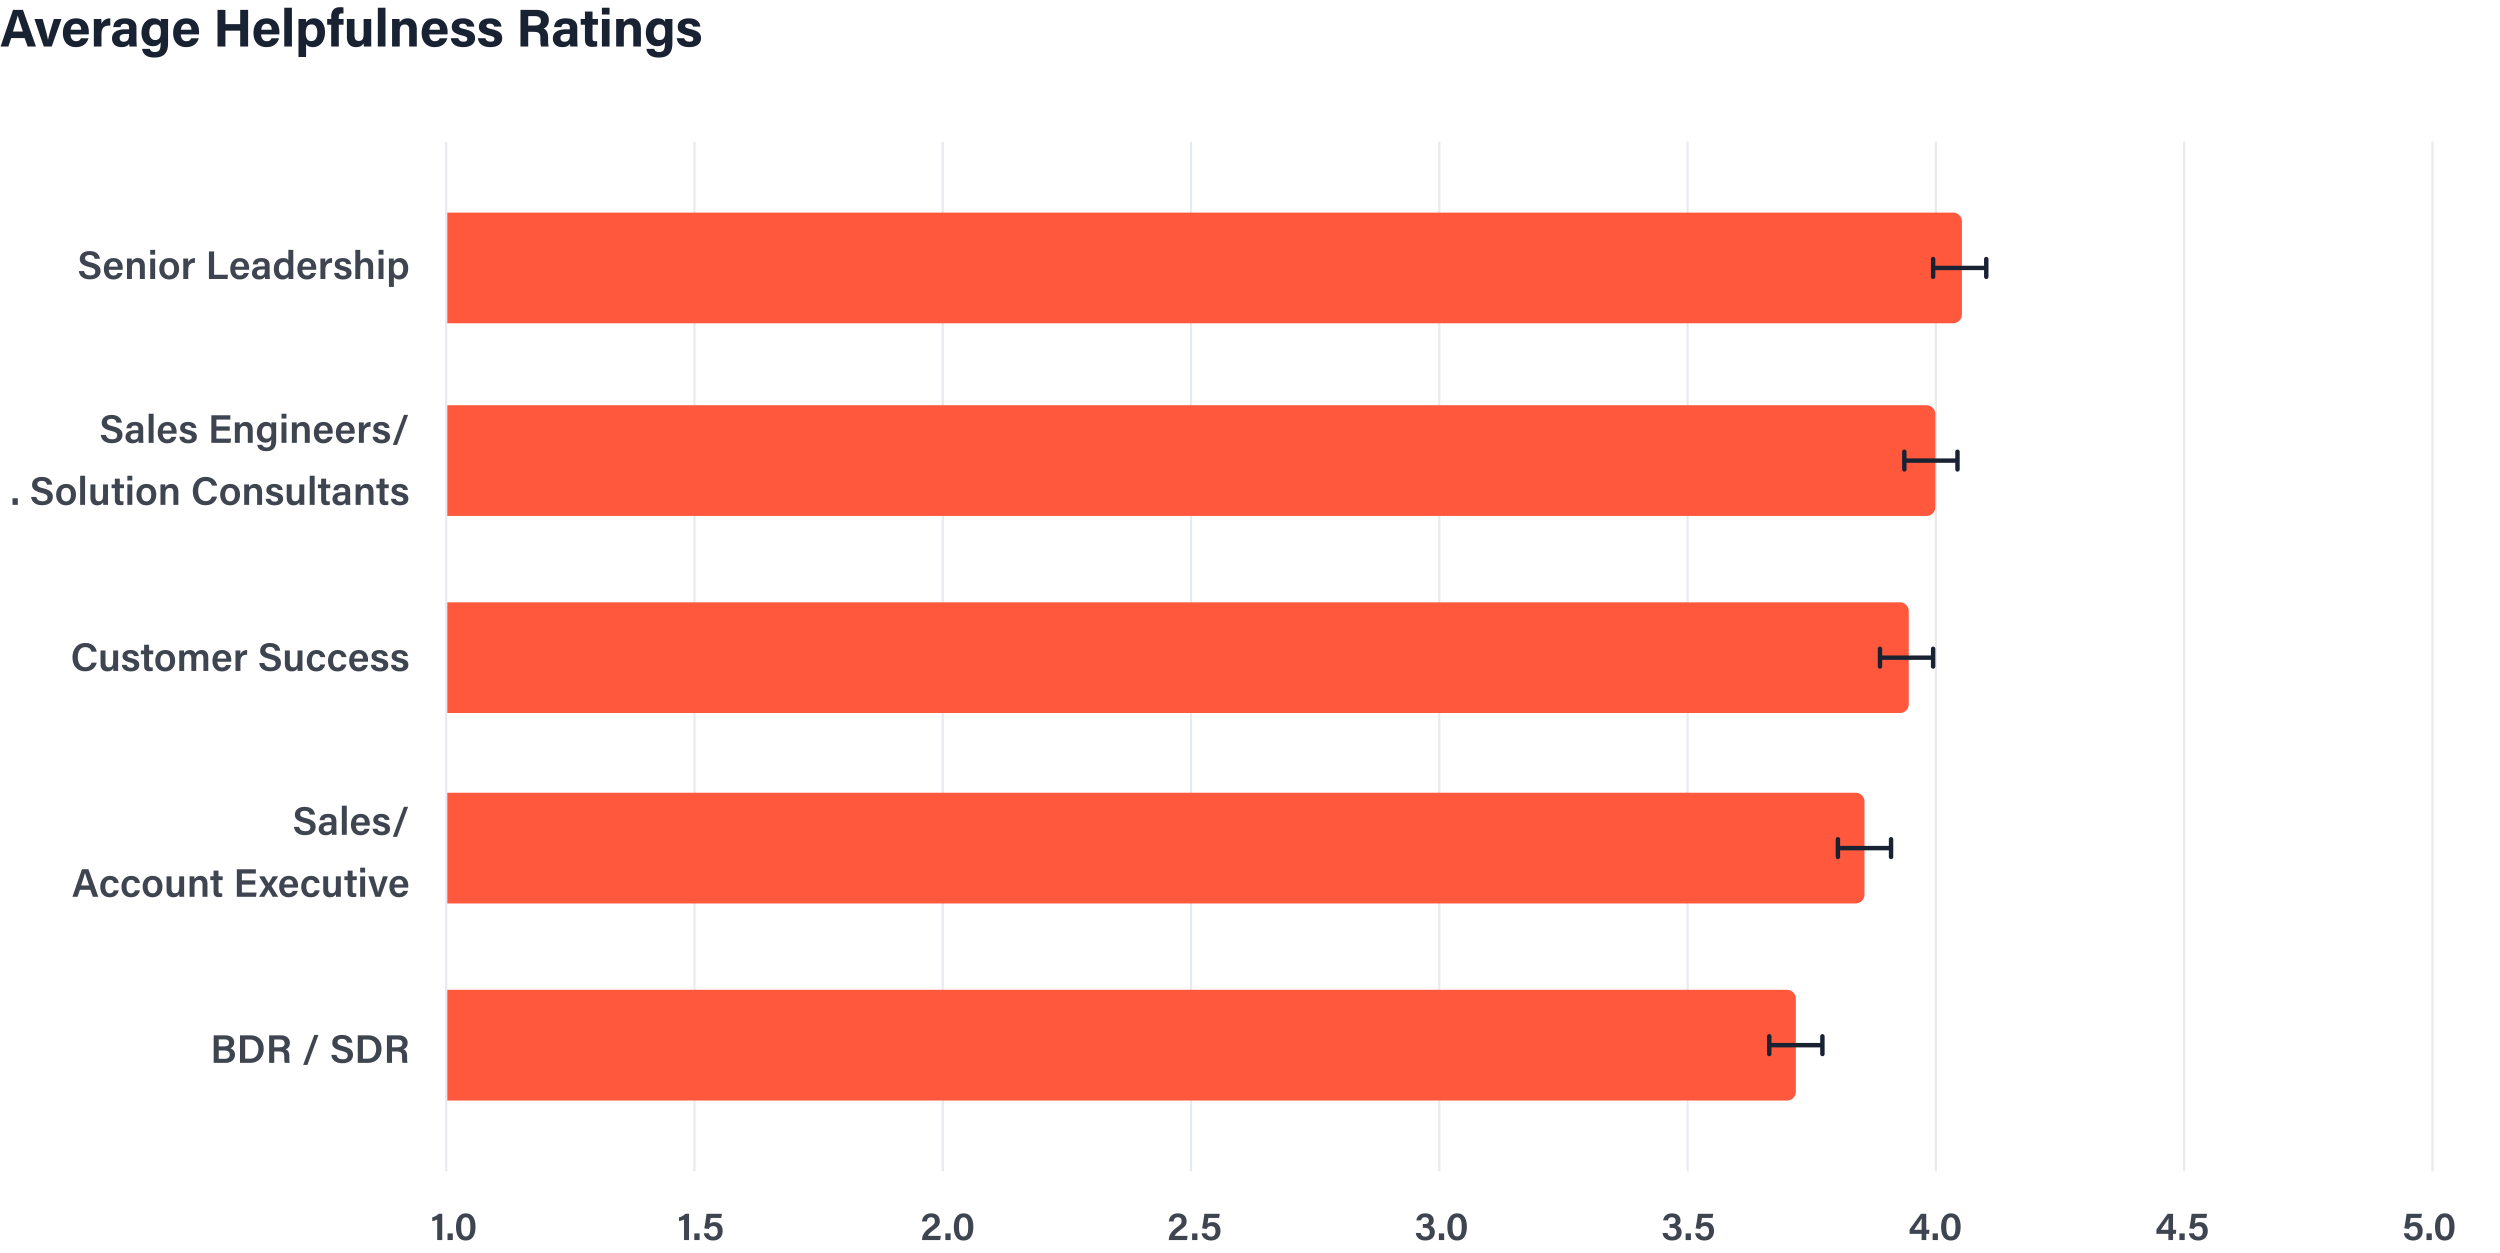 <svg width="1129" height="566" viewBox="0 0 1129 566" fill="none" xmlns="http://www.w3.org/2000/svg"><path d="M11.112 17.184H5.064L3.792 21H.264L5.88 4.464h4.488L16.248 21H12.48l-1.368-3.816Zm-5.28-2.928h4.512c-1.176-3.504-1.92-5.736-2.328-7.224h-.024c-.408 1.632-1.224 4.224-2.16 7.224Zm9.708-5.688h3.72c1.176 4.224 2.16 7.896 2.4 9.384h.024c.36-2.04 1.56-5.784 2.64-9.384h3.432L23.364 21h-3.6L15.54 8.568Zm24.52 6.96h-8.208c0 1.56.792 3.072 2.496 3.072 1.44 0 1.848-.576 2.184-1.32h3.432c-.432 1.512-1.8 4.008-5.688 4.008-4.104 0-5.88-3.048-5.88-6.312 0-3.912 1.992-6.696 6-6.696 4.248 0 5.712 3.096 5.712 6.192 0 .432 0 .696-.048 1.056Zm-8.136-2.112h4.728c-.024-1.44-.6-2.664-2.28-2.664-1.632 0-2.304 1.128-2.448 2.664ZM42.38 21v-9.048c0-1.248 0-2.328-.024-3.384h3.384c.048.288.096 1.512.096 2.184.552-1.416 1.872-2.448 3.984-2.472v3.288c-2.496-.072-3.984.6-3.984 4.008V21H42.38Zm19.247-8.424v5.208c0 1.2.096 2.928.168 3.216h-3.288c-.096-.24-.168-.912-.168-1.224-.456.696-1.296 1.512-3.504 1.512-3 0-4.248-1.968-4.248-3.888 0-2.832 2.256-4.152 5.904-4.152h1.776v-.744c0-.888-.312-1.752-1.92-1.752-1.44 0-1.776.6-1.92 1.512h-3.264c.168-2.208 1.536-3.984 5.328-3.984 3.312.024 5.136 1.32 5.136 4.296Zm-3.36 3.096v-.336h-1.392c-2.088 0-2.856.648-2.856 1.848 0 .888.552 1.656 1.8 1.656 2.184 0 2.448-1.536 2.448-3.168Zm17.63-3.528v7.344c0 3.984-1.464 6.504-6.168 6.504-4.536 0-5.424-2.52-5.544-3.936h3.504c.24.864.864 1.44 2.184 1.44 2.232 0 2.664-1.368 2.664-3.792v-.6c-.648 1.08-1.68 1.752-3.504 1.752-3.264 0-5.136-2.688-5.136-6.024 0-3.888 2.328-6.552 5.424-6.552 2.136 0 3.024 1.008 3.216 1.584.024-.336.12-1.08.144-1.296h3.24c0 1.128-.024 2.376-.024 3.576Zm-8.472 2.544c0 2.136 1.08 3.384 2.592 3.384 2.064 0 2.616-1.416 2.616-3.504s-.36-3.528-2.544-3.528c-1.488 0-2.664 1.152-2.664 3.648Zm22.43.84h-8.208c0 1.56.792 3.072 2.496 3.072 1.44 0 1.848-.576 2.184-1.32h3.432c-.432 1.512-1.8 4.008-5.688 4.008-4.104 0-5.88-3.048-5.88-6.312 0-3.912 1.992-6.696 6-6.696 4.248 0 5.712 3.096 5.712 6.192 0 .432 0 .696-.048 1.056Zm-8.136-2.112h4.728c-.024-1.44-.6-2.664-2.28-2.664-1.632 0-2.304 1.128-2.448 2.664ZM98.227 21V4.464h3.576v6.432h6.672V4.464h3.576V21h-3.576v-7.152h-6.672V21h-3.576Zm27.9-5.472h-8.208c0 1.56.792 3.072 2.496 3.072 1.44 0 1.848-.576 2.184-1.32h3.432c-.432 1.512-1.8 4.008-5.688 4.008-4.104 0-5.88-3.048-5.88-6.312 0-3.912 1.992-6.696 6-6.696 4.248 0 5.712 3.096 5.712 6.192 0 .432 0 .696-.048 1.056Zm-8.136-2.112h4.728c-.024-1.44-.6-2.664-2.28-2.664-1.632 0-2.304 1.128-2.448 2.664ZM131.831 21h-3.456V3.48h3.456V21Zm6.395 4.752h-3.432V11.568c0-1.008 0-1.992-.024-3h3.336c.048.336.12 1.104.12 1.56.528-.912 1.632-1.848 3.6-1.848 2.808 0 4.944 2.352 4.944 6.192 0 4.392-2.4 6.816-5.4 6.816-1.752 0-2.664-.672-3.144-1.392v5.856Zm5.064-11.136c0-2.28-.912-3.576-2.568-3.576-1.944 0-2.64 1.272-2.64 3.768 0 2.376.648 3.744 2.496 3.744 1.824 0 2.712-1.416 2.712-3.936ZM153 21h-3.432v-9.84h-1.824V8.568h1.824v-1.08c0-2.568 1.272-4.248 3.96-4.248.552 0 1.272.048 1.584.144v2.712a6.013 6.013 0 0 0-.72-.048c-1.008 0-1.392.36-1.392 1.704v.816h2.16v2.592H153V21Zm14.647-12.432V17.4c0 1.176 0 2.496.024 3.6h-3.36c-.048-.336-.072-1.008-.096-1.44-.744 1.248-1.824 1.728-3.432 1.728-2.52 0-4.128-1.536-4.128-4.608V8.568h3.432v7.416c0 1.368.432 2.496 1.92 2.496 1.56 0 2.208-.84 2.208-3.288V8.568h3.432ZM174.078 21h-3.456V3.48h3.456V21Zm2.987 0v-9.288c0-1.056 0-2.208-.024-3.144h3.336c.072.336.12 1.2.144 1.584.408-.768 1.416-1.872 3.6-1.872 2.496 0 4.104 1.704 4.104 4.824V21h-3.432v-7.512c0-1.416-.456-2.424-1.992-2.424-1.464 0-2.28.816-2.28 3.024V21h-3.456Zm25.026-5.472h-8.208c0 1.56.792 3.072 2.496 3.072 1.44 0 1.848-.576 2.184-1.32h3.432c-.432 1.512-1.8 4.008-5.688 4.008-4.104 0-5.88-3.048-5.88-6.312 0-3.912 1.992-6.696 6-6.696 4.248 0 5.712 3.096 5.712 6.192 0 .432 0 .696-.048 1.056Zm-8.136-2.112h4.728c-.024-1.44-.6-2.664-2.28-2.664-1.632 0-2.304 1.128-2.448 2.664Zm9.615 3.84h3.384c.264 1.008 1.08 1.56 2.352 1.56 1.272 0 1.728-.456 1.728-1.224 0-.792-.528-1.104-2.304-1.536-4.056-1.008-4.704-2.256-4.704-4.008 0-1.824 1.272-3.768 5.016-3.768 3.768 0 5.064 2.064 5.16 3.744h-3.264c-.12-.456-.432-1.32-2.04-1.32-1.128 0-1.512.504-1.512 1.056 0 .624.384.912 2.4 1.392 4.152.96 4.752 2.376 4.752 4.2 0 2.064-1.584 3.936-5.352 3.936-3.792 0-5.328-1.824-5.616-4.032Zm12.255 0h3.384c.264 1.008 1.08 1.56 2.352 1.56 1.272 0 1.728-.456 1.728-1.224 0-.792-.528-1.104-2.304-1.536-4.056-1.008-4.704-2.256-4.704-4.008 0-1.824 1.272-3.768 5.016-3.768 3.768 0 5.064 2.064 5.16 3.744h-3.264c-.12-.456-.432-1.32-2.04-1.32-1.128 0-1.512.504-1.512 1.056 0 .624.384.912 2.4 1.392 4.152.96 4.752 2.376 4.752 4.2 0 2.064-1.584 3.936-5.352 3.936-3.792 0-5.328-1.824-5.616-4.032Zm25.076-2.88h-2.352V21h-3.504V4.464h7.272c3.6 0 5.544 1.968 5.544 4.536 0 2.208-1.2 3.408-2.4 3.912.816.312 2.064 1.152 2.064 4.128v.816c0 1.104 0 2.376.24 3.144h-3.408c-.288-.72-.336-1.968-.336-3.72v-.24c0-1.8-.456-2.664-3.12-2.664Zm-2.352-7.08v4.224h3c1.944 0 2.712-.744 2.712-2.112 0-1.344-.888-2.112-2.64-2.112h-3.072Zm22.154 5.28v5.208c0 1.2.096 2.928.168 3.216h-3.288c-.096-.24-.168-.912-.168-1.224-.456.696-1.296 1.512-3.504 1.512-3 0-4.248-1.968-4.248-3.888 0-2.832 2.256-4.152 5.904-4.152h1.776v-.744c0-.888-.312-1.752-1.92-1.752-1.44 0-1.776.6-1.92 1.512h-3.264c.168-2.208 1.536-3.984 5.328-3.984 3.312.024 5.136 1.32 5.136 4.296Zm-3.36 3.096v-.336h-1.392c-2.088 0-2.856.648-2.856 1.848 0 .888.552 1.656 1.8 1.656 2.184 0 2.448-1.536 2.448-3.168Zm4.892-4.512V8.568h1.92v-3.36h3.432v3.36h2.448v2.592h-2.448v6.144c0 .936.288 1.296 1.32 1.296.192 0 .528 0 .768-.024v2.352c-.672.24-1.608.24-2.304.24-2.424 0-3.216-1.296-3.216-3.48V11.16h-1.92Zm9.588 9.84V8.568h3.456V21h-3.456Zm3.456-14.448h-3.456V3.48h3.456v3.072ZM278.266 21v-9.288c0-1.056 0-2.208-.024-3.144h3.336c.072.336.12 1.2.144 1.584.408-.768 1.416-1.872 3.6-1.872 2.496 0 4.104 1.704 4.104 4.824V21h-3.432v-7.512c0-1.416-.456-2.424-1.992-2.424-1.464 0-2.28.816-2.28 3.024V21h-3.456Zm25.387-8.856v7.344c0 3.984-1.464 6.504-6.168 6.504-4.536 0-5.424-2.52-5.544-3.936h3.504c.24.864.864 1.44 2.184 1.44 2.232 0 2.664-1.368 2.664-3.792v-.6c-.648 1.08-1.68 1.752-3.504 1.752-3.264 0-5.136-2.688-5.136-6.024 0-3.888 2.327-6.552 5.424-6.552 2.136 0 3.024 1.008 3.216 1.584.024-.336.12-1.08.144-1.296h3.24c0 1.128-.024 2.376-.024 3.576Zm-8.472 2.544c0 2.136 1.08 3.384 2.592 3.384 2.064 0 2.616-1.416 2.616-3.504s-.36-3.528-2.544-3.528c-1.488 0-2.664 1.152-2.664 3.648Zm10.434 2.568h3.384c.264 1.008 1.08 1.56 2.352 1.56 1.272 0 1.728-.456 1.728-1.224 0-.792-.528-1.104-2.304-1.536-4.056-1.008-4.704-2.256-4.704-4.008 0-1.824 1.272-3.768 5.016-3.768 3.768 0 5.064 2.064 5.16 3.744h-3.264c-.12-.456-.432-1.32-2.04-1.32-1.128 0-1.512.504-1.512 1.056 0 .624.384.912 2.4 1.392 4.152.96 4.752 2.376 4.752 4.2 0 2.064-1.584 3.936-5.352 3.936-3.792 0-5.328-1.824-5.616-4.032Z" fill="#192232"/><path d="M35.584 122.418h2.357c.306 1.332 1.242 1.962 2.808 1.962 1.602 0 2.268-.684 2.268-1.692 0-1.08-.594-1.62-2.861-2.142-3.222-.774-4.123-1.926-4.123-3.636 0-2.052 1.53-3.546 4.428-3.546 3.187 0 4.465 1.764 4.645 3.51h-2.358c-.162-.882-.684-1.728-2.358-1.728-1.242 0-1.962.522-1.962 1.512 0 .972.594 1.368 2.664 1.854 3.581.846 4.32 2.214 4.32 3.906 0 2.178-1.639 3.744-4.843 3.744-3.15 0-4.698-1.602-4.986-3.744Zm19.816-.576h-6.246c0 1.386.702 2.592 2.088 2.592 1.188 0 1.566-.54 1.818-1.134h2.25c-.342 1.152-1.35 2.916-4.14 2.916-2.988 0-4.266-2.304-4.266-4.716 0-2.862 1.458-4.968 4.374-4.968 3.114 0 4.158 2.322 4.158 4.518 0 .306 0 .522-.036.792Zm-6.192-1.422h3.978c-.018-1.242-.558-2.25-1.926-2.25-1.368 0-1.926.936-2.052 2.25Zm8.134 5.58v-6.93c0-.792 0-1.62-.018-2.322h2.16c.054.252.09 1.008.09 1.296.324-.648 1.08-1.512 2.754-1.512 1.818 0 3.078 1.188 3.078 3.564V126h-2.232v-5.652c0-1.152-.414-1.98-1.638-1.98-1.314 0-1.962.846-1.962 2.556V126h-2.232Zm10.493 0v-9.252h2.232V126h-2.232Zm2.232-10.98h-2.232v-2.178h2.232v2.178Zm6.422 1.512c2.682 0 4.41 1.926 4.41 4.824 0 2.754-1.62 4.86-4.518 4.86-2.808 0-4.446-2.052-4.446-4.824 0-2.808 1.674-4.86 4.554-4.86Zm-.09 1.782c-1.368 0-2.196 1.044-2.196 3.06 0 1.872.846 3.06 2.232 3.06 1.404 0 2.178-1.17 2.178-3.042 0-1.998-.774-3.078-2.214-3.078ZM82.777 126v-6.75c0-1.044 0-1.818-.018-2.502h2.196c.036.216.054 1.08.054 1.71.432-1.116 1.458-1.908 3.024-1.926v2.16c-1.872-.018-3.024.648-3.024 3.114V126h-2.232Zm11.573 0v-12.456h2.34v10.53h6.3l-.27 1.926h-8.37Zm18.126-4.158h-6.246c0 1.386.702 2.592 2.088 2.592 1.188 0 1.566-.54 1.818-1.134h2.25c-.342 1.152-1.35 2.916-4.14 2.916-2.988 0-4.266-2.304-4.266-4.716 0-2.862 1.458-4.968 4.374-4.968 3.114 0 4.158 2.322 4.158 4.518 0 .306 0 .522-.036.792Zm-6.192-1.422h3.978c-.018-1.242-.558-2.25-1.926-2.25-1.368 0-1.926.936-2.052 2.25Zm15.479-.756v4.068c0 .864.072 2.034.126 2.268h-2.142c-.072-.198-.126-.666-.144-1.008-.324.558-.99 1.224-2.682 1.224-2.214 0-3.15-1.458-3.15-2.88 0-2.088 1.674-3.06 4.392-3.06h1.404v-.63c0-.72-.234-1.476-1.62-1.476-1.224 0-1.476.558-1.602 1.242h-2.142c.126-1.512 1.08-2.898 3.834-2.88 2.412.018 3.726.972 3.726 3.132Zm-2.178 2.286v-.27h-1.206c-1.638 0-2.358.486-2.358 1.53 0 .756.504 1.368 1.494 1.368 1.836 0 2.07-1.26 2.07-2.628Zm10.635-9.108h2.232v10.584c0 .864 0 1.71.018 2.574h-2.16c-.036-.27-.09-.828-.09-1.08-.45.81-1.296 1.296-2.736 1.296-2.34 0-3.834-1.89-3.834-4.752s1.584-4.932 4.194-4.932c1.422 0 2.142.54 2.376.99v-4.68Zm-4.266 8.55c0 1.944.828 3.006 2.16 3.006 1.89 0 2.178-1.512 2.178-3.078 0-1.746-.288-2.97-2.106-2.97-1.44 0-2.232 1.134-2.232 3.042Zm16.827.45h-6.246c0 1.386.702 2.592 2.088 2.592 1.188 0 1.566-.54 1.818-1.134h2.25c-.342 1.152-1.35 2.916-4.14 2.916-2.988 0-4.266-2.304-4.266-4.716 0-2.862 1.458-4.968 4.374-4.968 3.114 0 4.158 2.322 4.158 4.518 0 .306 0 .522-.036.792Zm-6.192-1.422h3.978c-.018-1.242-.558-2.25-1.926-2.25-1.368 0-1.926.936-2.052 2.25Zm8.115 5.58v-6.75c0-1.044 0-1.818-.018-2.502h2.196c.036.216.054 1.08.054 1.71.432-1.116 1.458-1.908 3.024-1.926v2.16c-1.872-.018-3.024.648-3.024 3.114V126h-2.232Zm6.154-2.736h2.196c.216.828.864 1.296 1.926 1.296 1.08 0 1.494-.414 1.494-1.062 0-.702-.414-.99-1.872-1.35-2.898-.702-3.402-1.602-3.402-2.88 0-1.35.954-2.736 3.6-2.736 2.664 0 3.636 1.476 3.726 2.754h-2.142c-.09-.432-.396-1.152-1.674-1.152-1.008 0-1.314.468-1.314.954 0 .522.324.792 1.89 1.17 2.988.684 3.474 1.71 3.474 3.078 0 1.548-1.206 2.88-3.852 2.88-2.682 0-3.834-1.314-4.05-2.952Zm9.596-10.422h2.232v5.094c.432-.684 1.206-1.404 2.736-1.404 1.638 0 3.096.954 3.096 3.546V126h-2.214v-5.58c0-1.332-.504-2.052-1.674-2.052-1.512 0-1.944 1.08-1.944 2.664V126h-2.232v-13.158ZM170.966 126v-9.252h2.232V126h-2.232Zm2.232-10.98h-2.232v-2.178h2.232v2.178Zm4.676 14.562h-2.232V118.98c0-.738 0-1.494-.018-2.232h2.16c.036.27.09.828.09 1.26.432-.774 1.296-1.476 2.79-1.476 2.106 0 3.69 1.764 3.69 4.608 0 3.276-1.782 5.076-4.032 5.076-1.368 0-2.088-.54-2.448-1.152v4.518Zm4.212-8.352c0-1.782-.756-2.88-2.106-2.88-1.602 0-2.214 1.026-2.214 3.024 0 1.908.54 3.042 2.106 3.042 1.458 0 2.214-1.17 2.214-3.186ZM45.48 196.418h2.358c.306 1.332 1.242 1.962 2.808 1.962 1.602 0 2.268-.684 2.268-1.692 0-1.08-.594-1.62-2.862-2.142-3.222-.774-4.122-1.926-4.122-3.636 0-2.052 1.53-3.546 4.428-3.546 3.186 0 4.464 1.764 4.644 3.51h-2.358c-.162-.882-.684-1.728-2.358-1.728-1.242 0-1.962.522-1.962 1.512 0 .972.594 1.368 2.664 1.854 3.582.846 4.32 2.214 4.32 3.906 0 2.178-1.638 3.744-4.842 3.744-3.15 0-4.698-1.602-4.986-3.744Zm19.19-2.754v4.068c0 .864.071 2.034.125 2.268h-2.142c-.072-.198-.126-.666-.144-1.008-.324.558-.99 1.224-2.682 1.224-2.214 0-3.15-1.458-3.15-2.88 0-2.088 1.674-3.06 4.392-3.06h1.404v-.63c0-.72-.234-1.476-1.62-1.476-1.224 0-1.476.558-1.602 1.242H57.11c.126-1.512 1.08-2.898 3.834-2.88 2.412.018 3.726.972 3.726 3.132Zm-2.179 2.286v-.27h-1.206c-1.638 0-2.358.486-2.358 1.53 0 .756.504 1.368 1.494 1.368 1.836 0 2.07-1.26 2.07-2.628Zm6.873 4.05h-2.232v-13.158h2.232V200Zm10.364-4.158h-6.246c0 1.386.702 2.592 2.088 2.592 1.188 0 1.566-.54 1.818-1.134h2.25c-.342 1.152-1.35 2.916-4.14 2.916-2.988 0-4.266-2.304-4.266-4.716 0-2.862 1.458-4.968 4.374-4.968 3.114 0 4.158 2.322 4.158 4.518 0 .306 0 .522-.036.792Zm-6.192-1.422h3.978c-.018-1.242-.558-2.25-1.926-2.25-1.368 0-1.926.936-2.052 2.25Zm7.467 2.844h2.196c.216.828.864 1.296 1.926 1.296 1.08 0 1.494-.414 1.494-1.062 0-.702-.414-.99-1.872-1.35-2.898-.702-3.402-1.602-3.402-2.88 0-1.35.954-2.736 3.6-2.736 2.664 0 3.636 1.476 3.726 2.754h-2.142c-.09-.432-.396-1.152-1.674-1.152-1.008 0-1.314.468-1.314.954 0 .522.324.792 1.89 1.17 2.988.684 3.474 1.71 3.474 3.078 0 1.548-1.206 2.88-3.852 2.88-2.682 0-3.834-1.314-4.05-2.952Zm22.753-4.716v1.926h-6.03v3.6h6.642L104.08 200h-8.64v-12.456h8.586v1.944h-6.3v3.06h6.03Zm2.312 7.452v-6.93c0-.792 0-1.62-.018-2.322h2.16c.054.252.09 1.008.09 1.296.324-.648 1.08-1.512 2.754-1.512 1.818 0 3.078 1.188 3.078 3.564V200H111.9v-5.652c0-1.152-.414-1.98-1.638-1.98-1.314 0-1.962.846-1.962 2.556V200h-2.232Zm18.648-6.588v5.562c0 2.97-1.152 4.788-4.482 4.788-3.186 0-3.924-1.782-4.032-2.898h2.268c.216.756.81 1.224 1.854 1.224 1.818 0 2.196-1.116 2.196-3.042v-.54c-.486.882-1.278 1.404-2.7 1.404-2.376 0-3.834-1.944-3.834-4.518 0-2.934 1.746-4.86 4.032-4.86 1.656 0 2.34.774 2.502 1.26.018-.306.072-.882.09-1.044h2.124c-.018.72-.018 1.764-.018 2.664Zm-6.426 1.89c0 1.71.882 2.79 2.142 2.79 1.692 0 2.16-1.17 2.16-2.88 0-1.746-.36-2.862-2.106-2.862-1.314 0-2.196 1.044-2.196 2.952Zm8.836 4.698v-9.252h2.232V200h-2.232Zm2.232-10.98h-2.232v-2.178h2.232v2.178ZM131.82 200v-6.93c0-.792 0-1.62-.018-2.322h2.16c.054.252.09 1.008.09 1.296.324-.648 1.08-1.512 2.754-1.512 1.818 0 3.078 1.188 3.078 3.564V200h-2.232v-5.652c0-1.152-.414-1.98-1.638-1.98-1.314 0-1.962.846-1.962 2.556V200h-2.232Zm18.414-4.158h-6.246c0 1.386.702 2.592 2.088 2.592 1.188 0 1.566-.54 1.818-1.134h2.25c-.342 1.152-1.35 2.916-4.14 2.916-2.988 0-4.266-2.304-4.266-4.716 0-2.862 1.458-4.968 4.374-4.968 3.114 0 4.158 2.322 4.158 4.518 0 .306 0 .522-.036.792Zm-6.192-1.422h3.978c-.018-1.242-.558-2.25-1.926-2.25-1.368 0-1.926.936-2.052 2.25Zm16.123 1.422h-6.246c0 1.386.702 2.592 2.088 2.592 1.188 0 1.566-.54 1.818-1.134h2.25c-.342 1.152-1.35 2.916-4.14 2.916-2.988 0-4.266-2.304-4.266-4.716 0-2.862 1.458-4.968 4.374-4.968 3.114 0 4.158 2.322 4.158 4.518 0 .306 0 .522-.036.792Zm-6.192-1.422h3.978c-.018-1.242-.558-2.25-1.926-2.25-1.368 0-1.926.936-2.052 2.25Zm8.116 5.58v-6.75c0-1.044 0-1.818-.018-2.502h2.196c.036.216.054 1.08.054 1.71.432-1.116 1.458-1.908 3.024-1.926v2.16c-1.872-.018-3.024.648-3.024 3.114V200h-2.232Zm6.154-2.736h2.196c.216.828.864 1.296 1.926 1.296 1.08 0 1.494-.414 1.494-1.062 0-.702-.414-.99-1.872-1.35-2.898-.702-3.402-1.602-3.402-2.88 0-1.35.954-2.736 3.6-2.736 2.664 0 3.636 1.476 3.726 2.754h-2.142c-.09-.432-.396-1.152-1.674-1.152-1.008 0-1.314.468-1.314.954 0 .522.324.792 1.89 1.17 2.988.684 3.474 1.71 3.474 3.078 0 1.548-1.206 2.88-3.852 2.88-2.682 0-3.834-1.314-4.05-2.952Zm11.07 3.654h-1.908l5.004-13.554h1.89l-4.986 13.554ZM8.048 228H5.654v-2.988h2.394V228Zm5.985-3.582h2.358c.306 1.332 1.242 1.962 2.808 1.962 1.602 0 2.268-.684 2.268-1.692 0-1.08-.594-1.62-2.862-2.142-3.222-.774-4.122-1.926-4.122-3.636 0-2.052 1.53-3.546 4.428-3.546 3.186 0 4.464 1.764 4.644 3.51h-2.358c-.162-.882-.684-1.728-2.358-1.728-1.242 0-1.962.522-1.962 1.512 0 .972.594 1.368 2.664 1.854 3.582.846 4.32 2.214 4.32 3.906 0 2.178-1.638 3.744-4.842 3.744-3.15 0-4.698-1.602-4.986-3.744Zm15.874-5.886c2.682 0 4.41 1.926 4.41 4.824 0 2.754-1.62 4.86-4.518 4.86-2.808 0-4.446-2.052-4.446-4.824 0-2.808 1.674-4.86 4.554-4.86Zm-.09 1.782c-1.368 0-2.196 1.044-2.196 3.06 0 1.872.846 3.06 2.232 3.06 1.404 0 2.178-1.17 2.178-3.042 0-1.998-.774-3.078-2.214-3.078Zm8.61 7.686h-2.232v-13.158h2.232V228Zm10.346-9.252v6.552c0 .9 0 1.962.017 2.7h-2.178c-.035-.252-.053-.774-.072-1.17-.521.954-1.367 1.386-2.627 1.386-1.782 0-3.078-1.026-3.078-3.42v-6.048h2.231v5.598c0 1.08.325 2.016 1.584 2.016 1.35 0 1.89-.738 1.89-2.718v-4.896h2.233Zm1.62 1.71v-1.71h1.475v-2.574H54.1v2.574h1.89v1.71H54.1v4.86c0 .774.216 1.098 1.008 1.098.18 0 .45 0 .666-.036v1.566c-.468.162-1.116.18-1.62.18-1.674 0-2.286-.9-2.286-2.484v-5.184h-1.476ZM57.516 228v-9.252h2.232V228h-2.232Zm2.232-10.98h-2.232v-2.178h2.232v2.178Zm6.422 1.512c2.682 0 4.41 1.926 4.41 4.824 0 2.754-1.62 4.86-4.518 4.86-2.808 0-4.446-2.052-4.446-4.824 0-2.808 1.674-4.86 4.554-4.86Zm-.09 1.782c-1.368 0-2.196 1.044-2.196 3.06 0 1.872.846 3.06 2.232 3.06 1.404 0 2.178-1.17 2.178-3.042 0-1.998-.774-3.078-2.214-3.078ZM72.476 228v-6.93c0-.792 0-1.62-.018-2.322h2.16c.054.252.09 1.008.09 1.296.324-.648 1.08-1.512 2.754-1.512 1.818 0 3.078 1.188 3.078 3.564V228h-2.232v-5.652c0-1.152-.414-1.98-1.638-1.98-1.314 0-1.962.846-1.962 2.556V228h-2.232Zm23.222-3.726h2.34c-.522 2.25-2.214 3.888-5.22 3.888-3.87 0-5.742-2.79-5.742-6.336 0-3.402 1.908-6.462 5.85-6.462 3.168 0 4.77 1.854 5.112 3.942h-2.34c-.324-1.098-1.08-2.07-2.862-2.07-2.394 0-3.348 2.16-3.348 4.518 0 2.214.864 4.554 3.42 4.554 1.818 0 2.466-1.152 2.79-2.034Zm8.283-5.742c2.682 0 4.41 1.926 4.41 4.824 0 2.754-1.62 4.86-4.518 4.86-2.808 0-4.446-2.052-4.446-4.824 0-2.808 1.674-4.86 4.554-4.86Zm-.09 1.782c-1.368 0-2.196 1.044-2.196 3.06 0 1.872.846 3.06 2.232 3.06 1.404 0 2.178-1.17 2.178-3.042 0-1.998-.774-3.078-2.214-3.078Zm6.396 7.686v-6.93c0-.792 0-1.62-.018-2.322h2.16c.054.252.09 1.008.09 1.296.324-.648 1.08-1.512 2.754-1.512 1.818 0 3.078 1.188 3.078 3.564V228h-2.232v-5.652c0-1.152-.414-1.98-1.638-1.98-1.314 0-1.962.846-1.962 2.556V228h-2.232Zm9.669-2.736h2.196c.216.828.864 1.296 1.926 1.296 1.08 0 1.494-.414 1.494-1.062 0-.702-.414-.99-1.872-1.35-2.898-.702-3.402-1.602-3.402-2.88 0-1.35.954-2.736 3.6-2.736 2.664 0 3.636 1.476 3.726 2.754h-2.142c-.09-.432-.396-1.152-1.674-1.152-1.008 0-1.314.468-1.314.954 0 .522.324.792 1.89 1.17 2.988.684 3.474 1.71 3.474 3.078 0 1.548-1.206 2.88-3.852 2.88-2.682 0-3.834-1.314-4.05-2.952Zm17.463-6.516v6.552c0 .9 0 1.962.018 2.7h-2.178c-.036-.252-.054-.774-.072-1.17-.522.954-1.368 1.386-2.628 1.386-1.782 0-3.078-1.026-3.078-3.42v-6.048h2.232v5.598c0 1.08.324 2.016 1.584 2.016 1.35 0 1.89-.738 1.89-2.718v-4.896h2.232Zm4.683 9.252h-2.232v-13.158h2.232V228Zm1.454-7.542v-1.71h1.476v-2.574h2.232v2.574h1.89v1.71h-1.89v4.86c0 .774.216 1.098 1.008 1.098.18 0 .45 0 .666-.036v1.566c-.468.162-1.116.18-1.62.18-1.674 0-2.286-.9-2.286-2.484v-5.184h-1.476Zm14.576 1.206v4.068c0 .864.072 2.034.126 2.268h-2.142c-.072-.198-.126-.666-.144-1.008-.324.558-.99 1.224-2.682 1.224-2.214 0-3.15-1.458-3.15-2.88 0-2.088 1.674-3.06 4.392-3.06h1.404v-.63c0-.72-.234-1.476-1.62-1.476-1.224 0-1.476.558-1.602 1.242h-2.142c.126-1.512 1.08-2.898 3.834-2.88 2.412.018 3.726.972 3.726 3.132Zm-2.178 2.286v-.27h-1.206c-1.638 0-2.358.486-2.358 1.53 0 .756.504 1.368 1.494 1.368 1.836 0 2.07-1.26 2.07-2.628Zm4.659 4.05v-6.93c0-.792 0-1.62-.018-2.322h2.16c.054.252.09 1.008.09 1.296.324-.648 1.08-1.512 2.754-1.512 1.818 0 3.078 1.188 3.078 3.564V228h-2.232v-5.652c0-1.152-.414-1.98-1.638-1.98-1.314 0-1.962.846-1.962 2.556V228h-2.232Zm9.346-7.542v-1.71h1.476v-2.574h2.232v2.574h1.89v1.71h-1.89v4.86c0 .774.216 1.098 1.008 1.098.18 0 .45 0 .666-.036v1.566c-.468.162-1.116.18-1.62.18-1.674 0-2.286-.9-2.286-2.484v-5.184h-1.476Zm6.563 4.806h2.196c.216.828.864 1.296 1.926 1.296 1.08 0 1.494-.414 1.494-1.062 0-.702-.414-.99-1.872-1.35-2.898-.702-3.402-1.602-3.402-2.88 0-1.35.954-2.736 3.6-2.736 2.664 0 3.636 1.476 3.726 2.754h-2.142c-.09-.432-.396-1.152-1.674-1.152-1.008 0-1.314.468-1.314.954 0 .522.324.792 1.89 1.17 2.988.684 3.474 1.71 3.474 3.078 0 1.548-1.206 2.88-3.852 2.88-2.682 0-3.834-1.314-4.05-2.952Zm-135.176 74.01h2.34c-.522 2.25-2.214 3.888-5.22 3.888-3.87 0-5.742-2.79-5.742-6.336 0-3.402 1.908-6.462 5.85-6.462 3.168 0 4.77 1.854 5.112 3.942h-2.34c-.324-1.098-1.08-2.07-2.862-2.07-2.394 0-3.348 2.16-3.348 4.518 0 2.214.864 4.554 3.42 4.554 1.818 0 2.466-1.152 2.79-2.034Zm11.997-5.526v6.552c0 .9 0 1.962.018 2.7h-2.178c-.036-.252-.054-.774-.072-1.17-.522.954-1.368 1.386-2.628 1.386-1.782 0-3.078-1.026-3.078-3.42v-6.048h2.232v5.598c0 1.08.324 2.016 1.584 2.016 1.35 0 1.89-.738 1.89-2.718v-4.896h2.232Zm1.644 6.516h2.196c.216.828.864 1.296 1.926 1.296 1.08 0 1.494-.414 1.494-1.062 0-.702-.414-.99-1.872-1.35-2.898-.702-3.402-1.602-3.402-2.88 0-1.35.954-2.736 3.6-2.736 2.664 0 3.636 1.476 3.726 2.754h-2.142c-.09-.432-.396-1.152-1.674-1.152-1.008 0-1.314.468-1.314.954 0 .522.324.792 1.89 1.17 2.988.684 3.474 1.71 3.474 3.078 0 1.548-1.206 2.88-3.852 2.88-2.682 0-3.834-1.314-4.05-2.952Zm8.624-4.806v-1.71h1.476v-2.574h2.232v2.574h1.89v1.71h-1.89v4.86c0 .774.216 1.098 1.008 1.098.18 0 .45 0 .666-.036v1.566c-.468.162-1.116.18-1.62.18-1.674 0-2.286-.9-2.286-2.484v-5.184h-1.476Zm11.068-1.926c2.682 0 4.41 1.926 4.41 4.824 0 2.754-1.62 4.86-4.518 4.86-2.808 0-4.446-2.052-4.446-4.824 0-2.808 1.674-4.86 4.554-4.86Zm-.09 1.782c-1.368 0-2.196 1.044-2.196 3.06 0 1.872.846 3.06 2.232 3.06 1.404 0 2.178-1.17 2.178-3.042 0-1.998-.774-3.078-2.214-3.078ZM80.966 303v-6.876c0-.792 0-1.602-.018-2.376h2.142c.036.234.072.81.09 1.206.45-.738 1.224-1.422 2.61-1.422 1.314 0 2.106.684 2.448 1.494.522-.792 1.35-1.494 2.88-1.494 1.584 0 2.934.954 2.934 3.402V303h-2.196v-5.796c0-.918-.324-1.854-1.512-1.854-1.224 0-1.728.864-1.728 2.358V303H86.42v-5.724c0-1.026-.27-1.908-1.476-1.908s-1.764.828-1.764 2.484V303h-2.214Zm23.459-4.158h-6.246c0 1.386.702 2.592 2.088 2.592 1.188 0 1.566-.54 1.818-1.134h2.25c-.342 1.152-1.35 2.916-4.14 2.916-2.988 0-4.266-2.304-4.266-4.716 0-2.862 1.458-4.968 4.374-4.968 3.114 0 4.158 2.322 4.158 4.518 0 .306 0 .522-.036.792Zm-6.192-1.422h3.978c-.018-1.242-.558-2.25-1.926-2.25-1.368 0-1.926.936-2.052 2.25Zm8.116 5.58v-6.75c0-1.044 0-1.818-.018-2.502h2.196c.036.216.054 1.08.054 1.71.432-1.116 1.458-1.908 3.024-1.926v2.16c-1.872-.018-3.024.648-3.024 3.114V303h-2.232Zm10.692-3.582h2.358c.306 1.332 1.242 1.962 2.808 1.962 1.602 0 2.268-.684 2.268-1.692 0-1.08-.594-1.62-2.862-2.142-3.222-.774-4.122-1.926-4.122-3.636 0-2.052 1.53-3.546 4.428-3.546 3.186 0 4.464 1.764 4.644 3.51h-2.358c-.162-.882-.684-1.728-2.358-1.728-1.242 0-1.962.522-1.962 1.512 0 .972.594 1.368 2.664 1.854 3.582.846 4.32 2.214 4.32 3.906 0 2.178-1.638 3.744-4.842 3.744-3.15 0-4.698-1.602-4.986-3.744Zm19.552-5.67v6.552c0 .9 0 1.962.018 2.7h-2.178c-.036-.252-.054-.774-.072-1.17-.522.954-1.368 1.386-2.628 1.386-1.782 0-3.078-1.026-3.078-3.42v-6.048h2.232v5.598c0 1.08.324 2.016 1.584 2.016 1.35 0 1.89-.738 1.89-2.718v-4.896h2.232Zm8.066 6.318h2.214c-.342 1.548-1.422 3.15-4.05 3.15-2.772 0-4.284-1.944-4.284-4.788 0-2.682 1.602-4.896 4.41-4.896 2.952 0 3.852 2.124 3.924 3.222h-2.196c-.18-.828-.666-1.44-1.782-1.44-1.332 0-2.07 1.152-2.07 3.042 0 2.016.756 3.096 2.052 3.096.972 0 1.512-.558 1.782-1.386Zm9.58 0h2.214c-.342 1.548-1.422 3.15-4.05 3.15-2.772 0-4.284-1.944-4.284-4.788 0-2.682 1.602-4.896 4.41-4.896 2.952 0 3.852 2.124 3.924 3.222h-2.196c-.18-.828-.666-1.44-1.782-1.44-1.332 0-2.07 1.152-2.07 3.042 0 2.016.756 3.096 2.052 3.096.972 0 1.512-.558 1.782-1.386Zm11.938-1.224h-6.246c0 1.386.702 2.592 2.088 2.592 1.188 0 1.566-.54 1.818-1.134h2.25c-.342 1.152-1.35 2.916-4.14 2.916-2.988 0-4.266-2.304-4.266-4.716 0-2.862 1.458-4.968 4.374-4.968 3.114 0 4.158 2.322 4.158 4.518 0 .306 0 .522-.036.792Zm-6.192-1.422h3.978c-.018-1.242-.558-2.25-1.926-2.25-1.368 0-1.926.936-2.052 2.25Zm7.467 2.844h2.196c.216.828.864 1.296 1.926 1.296 1.08 0 1.494-.414 1.494-1.062 0-.702-.414-.99-1.872-1.35-2.898-.702-3.402-1.602-3.402-2.88 0-1.35.954-2.736 3.6-2.736 2.664 0 3.636 1.476 3.726 2.754h-2.142c-.09-.432-.396-1.152-1.674-1.152-1.008 0-1.314.468-1.314.954 0 .522.324.792 1.89 1.17 2.988.684 3.474 1.71 3.474 3.078 0 1.548-1.206 2.88-3.852 2.88-2.682 0-3.834-1.314-4.05-2.952Zm9.07 0h2.196c.216.828.864 1.296 1.926 1.296 1.08 0 1.494-.414 1.494-1.062 0-.702-.414-.99-1.872-1.35-2.898-.702-3.402-1.602-3.402-2.88 0-1.35.954-2.736 3.6-2.736 2.664 0 3.636 1.476 3.726 2.754h-2.142c-.09-.432-.396-1.152-1.674-1.152-1.008 0-1.314.468-1.314.954 0 .522.324.792 1.89 1.17 2.988.684 3.474 1.71 3.474 3.078 0 1.548-1.206 2.88-3.852 2.88-2.682 0-3.834-1.314-4.05-2.952Zm-43.802 73.154h2.358c.306 1.332 1.242 1.962 2.808 1.962 1.602 0 2.268-.684 2.268-1.692 0-1.08-.594-1.62-2.862-2.142-3.222-.774-4.122-1.926-4.122-3.636 0-2.052 1.53-3.546 4.428-3.546 3.186 0 4.464 1.764 4.644 3.51h-2.358c-.162-.882-.684-1.728-2.358-1.728-1.242 0-1.962.522-1.962 1.512 0 .972.594 1.368 2.664 1.854 3.582.846 4.32 2.214 4.32 3.906 0 2.178-1.638 3.744-4.842 3.744-3.15 0-4.698-1.602-4.986-3.744Zm19.19-2.754v4.068c0 .864.072 2.034.126 2.268h-2.142c-.072-.198-.126-.666-.144-1.008-.324.558-.99 1.224-2.682 1.224-2.214 0-3.15-1.458-3.15-2.88 0-2.088 1.674-3.06 4.392-3.06h1.404v-.63c0-.72-.234-1.476-1.62-1.476-1.224 0-1.476.558-1.602 1.242h-2.142c.126-1.512 1.08-2.898 3.834-2.88 2.412.018 3.726.972 3.726 3.132Zm-2.178 2.286v-.27h-1.206c-1.638 0-2.358.486-2.358 1.53 0 .756.504 1.368 1.494 1.368 1.836 0 2.07-1.26 2.07-2.628Zm6.872 4.05h-2.232v-13.158h2.232V377Zm10.364-4.158h-6.246c0 1.386.702 2.592 2.088 2.592 1.188 0 1.566-.54 1.818-1.134h2.25c-.342 1.152-1.35 2.916-4.14 2.916-2.988 0-4.266-2.304-4.266-4.716 0-2.862 1.458-4.968 4.374-4.968 3.114 0 4.158 2.322 4.158 4.518 0 .306 0 .522-.036.792Zm-6.192-1.422h3.978c-.018-1.242-.558-2.25-1.926-2.25-1.368 0-1.926.936-2.052 2.25Zm7.467 2.844h2.196c.216.828.864 1.296 1.926 1.296 1.08 0 1.494-.414 1.494-1.062 0-.702-.414-.99-1.872-1.35-2.898-.702-3.402-1.602-3.402-2.88 0-1.35.954-2.736 3.6-2.736 2.664 0 3.636 1.476 3.726 2.754h-2.142c-.09-.432-.396-1.152-1.674-1.152-1.008 0-1.314.468-1.314.954 0 .522.324.792 1.89 1.17 2.988.684 3.474 1.71 3.474 3.078 0 1.548-1.206 2.88-3.852 2.88-2.682 0-3.834-1.314-4.05-2.952Zm11.07 3.654h-1.908l5.004-13.554h1.89l-4.986 13.554ZM40.809 401.832h-4.698L35.013 405h-2.304l4.302-12.456h2.916L44.409 405h-2.466l-1.134-3.168Zm-4.176-1.944h3.636c-.972-2.844-1.566-4.536-1.872-5.598h-.018c-.306 1.17-.954 3.168-1.746 5.598Zm14.756 2.178h2.214c-.342 1.548-1.422 3.15-4.05 3.15-2.771 0-4.283-1.944-4.283-4.788 0-2.682 1.601-4.896 4.41-4.896 2.952 0 3.852 2.124 3.923 3.222h-2.196c-.18-.828-.665-1.44-1.781-1.44-1.332 0-2.07 1.152-2.07 3.042 0 2.016.756 3.096 2.052 3.096.972 0 1.512-.558 1.782-1.386Zm9.58 0h2.215c-.342 1.548-1.422 3.15-4.05 3.15-2.772 0-4.284-1.944-4.284-4.788 0-2.682 1.602-4.896 4.41-4.896 2.952 0 3.852 2.124 3.924 3.222h-2.196c-.18-.828-.666-1.44-1.782-1.44-1.332 0-2.07 1.152-2.07 3.042 0 2.016.756 3.096 2.052 3.096.972 0 1.512-.558 1.782-1.386Zm7.997-6.534c2.682 0 4.41 1.926 4.41 4.824 0 2.754-1.62 4.86-4.518 4.86-2.808 0-4.446-2.052-4.446-4.824 0-2.808 1.674-4.86 4.554-4.86Zm-.09 1.782c-1.368 0-2.196 1.044-2.196 3.06 0 1.872.846 3.06 2.232 3.06 1.404 0 2.178-1.17 2.178-3.042 0-1.998-.774-3.078-2.214-3.078Zm14.28-1.566v6.552c0 .9 0 1.962.017 2.7h-2.178c-.036-.252-.054-.774-.072-1.17-.522.954-1.368 1.386-2.628 1.386-1.782 0-3.078-1.026-3.078-3.42v-6.048h2.232v5.598c0 1.08.324 2.016 1.584 2.016 1.35 0 1.89-.738 1.89-2.718v-4.896h2.232ZM85.624 405v-6.93c0-.792 0-1.62-.018-2.322h2.16c.054.252.09 1.008.09 1.296.324-.648 1.08-1.512 2.754-1.512 1.818 0 3.078 1.188 3.078 3.564V405h-2.232v-5.652c0-1.152-.414-1.98-1.638-1.98-1.314 0-1.962.846-1.962 2.556V405h-2.232Zm9.345-7.542v-1.71h1.476v-2.574h2.232v2.574h1.89v1.71h-1.89v4.86c0 .774.216 1.098 1.008 1.098.18 0 .45 0 .666-.036v1.566c-.468.162-1.116.18-1.62.18-1.674 0-2.286-.9-2.286-2.484v-5.184H94.97Zm20.3.09v1.926h-6.03v3.6h6.642l-.288 1.926h-8.64v-12.456h8.586v1.944h-6.3v3.06h6.03Zm1.721-1.8h2.484c1.08 1.854 1.53 2.592 1.818 3.096h.018c.342-.576.972-1.656 1.854-3.096h2.484l-3.042 4.41 3.042 4.842h-2.538c-.936-1.656-1.548-2.736-1.854-3.294h-.018c-.252.504-.936 1.71-1.836 3.294h-2.466l2.952-4.554-2.898-4.698Zm17.581 5.094h-6.246c0 1.386.702 2.592 2.088 2.592 1.188 0 1.566-.54 1.818-1.134h2.25c-.342 1.152-1.35 2.916-4.14 2.916-2.988 0-4.266-2.304-4.266-4.716 0-2.862 1.458-4.968 4.374-4.968 3.114 0 4.158 2.322 4.158 4.518 0 .306 0 .522-.036.792Zm-6.192-1.422h3.978c-.018-1.242-.558-2.25-1.926-2.25-1.368 0-1.926.936-2.052 2.25Zm13.765 2.646h2.214c-.342 1.548-1.422 3.15-4.05 3.15-2.772 0-4.284-1.944-4.284-4.788 0-2.682 1.602-4.896 4.41-4.896 2.952 0 3.852 2.124 3.924 3.222h-2.196c-.18-.828-.666-1.44-1.782-1.44-1.332 0-2.07 1.152-2.07 3.042 0 2.016.756 3.096 2.052 3.096.972 0 1.512-.558 1.782-1.386Zm11.762-6.318v6.552c0 .9 0 1.962.018 2.7h-2.178c-.036-.252-.054-.774-.072-1.17-.522.954-1.368 1.386-2.628 1.386-1.782 0-3.078-1.026-3.078-3.42v-6.048h2.232v5.598c0 1.08.324 2.016 1.584 2.016 1.35 0 1.89-.738 1.89-2.718v-4.896h2.232Zm1.62 1.71v-1.71h1.476v-2.574h2.232v2.574h1.89v1.71h-1.89v4.86c0 .774.216 1.098 1.008 1.098.18 0 .45 0 .666-.036v1.566c-.468.162-1.116.18-1.62.18-1.674 0-2.286-.9-2.286-2.484v-5.184h-1.476Zm7.125 7.542v-9.252h2.232V405h-2.232Zm2.232-10.98h-2.232v-2.178h2.232v2.178Zm1.434 1.728h2.412c1.008 3.348 1.8 6.12 2.016 7.254h.018c.252-1.368 1.17-4.14 2.178-7.254h2.232L171.862 405h-2.376l-3.168-9.252Zm18.035 5.094h-6.246c0 1.386.702 2.592 2.088 2.592 1.188 0 1.566-.54 1.818-1.134h2.25c-.342 1.152-1.35 2.916-4.14 2.916-2.988 0-4.266-2.304-4.266-4.716 0-2.862 1.458-4.968 4.374-4.968 3.114 0 4.158 2.322 4.158 4.518 0 .306 0 .522-.036.792Zm-6.192-1.422h3.978c-.018-1.242-.558-2.25-1.926-2.25-1.368 0-1.926.936-2.052 2.25ZM96.495 480v-12.456h5.22c2.88 0 4.05 1.512 4.05 3.168 0 1.422-.774 2.34-1.656 2.7.846.306 2.034 1.188 2.034 2.88 0 2.214-1.728 3.708-4.266 3.708h-5.382Zm2.304-7.452h2.61c1.458 0 2.034-.612 2.034-1.602 0-.99-.72-1.566-1.908-1.566h-2.736v3.168Zm0 1.836v3.78h2.646c1.494 0 2.304-.648 2.304-1.926 0-1.116-.738-1.854-2.43-1.854h-2.52Zm9.579 5.616v-12.456h4.77c3.582 0 5.958 2.394 5.958 6.084 0 3.654-2.304 6.372-6.048 6.372h-4.68Zm2.34-10.548v8.64h2.232c2.574 0 3.744-1.89 3.744-4.446 0-2.178-1.098-4.194-3.744-4.194h-2.232Zm15.164 5.4h-2.034V480h-2.304v-12.456h5.274c2.664 0 4.086 1.458 4.086 3.402 0 1.638-.918 2.574-1.926 2.934.756.234 1.674.918 1.674 3.132v.576c0 .846 0 1.854.18 2.412H128.6c-.216-.54-.234-1.494-.234-2.754v-.216c0-1.494-.396-2.178-2.484-2.178Zm-2.034-5.418v3.528h2.412c1.62 0 2.268-.612 2.268-1.782 0-1.116-.72-1.746-2.178-1.746h-2.502Zm14.982 11.484h-1.908l5.004-13.554h1.89l-4.986 13.554Zm10.765-4.5h2.358c.306 1.332 1.242 1.962 2.808 1.962 1.602 0 2.268-.684 2.268-1.692 0-1.08-.594-1.62-2.862-2.142-3.222-.774-4.122-1.926-4.122-3.636 0-2.052 1.53-3.546 4.428-3.546 3.186 0 4.464 1.764 4.644 3.51h-2.358c-.162-.882-.684-1.728-2.358-1.728-1.242 0-1.962.522-1.962 1.512 0 .972.594 1.368 2.664 1.854 3.582.846 4.32 2.214 4.32 3.906 0 2.178-1.638 3.744-4.842 3.744-3.15 0-4.698-1.602-4.986-3.744ZM161.569 480v-12.456h4.77c3.582 0 5.958 2.394 5.958 6.084 0 3.654-2.304 6.372-6.048 6.372h-4.68Zm2.34-10.548v8.64h2.232c2.574 0 3.744-1.89 3.744-4.446 0-2.178-1.098-4.194-3.744-4.194h-2.232Zm15.164 5.4h-2.034V480h-2.304v-12.456h5.274c2.664 0 4.086 1.458 4.086 3.402 0 1.638-.918 2.574-1.926 2.934.756.234 1.674.918 1.674 3.132v.576c0 .846 0 1.854.18 2.412h-2.232c-.216-.54-.234-1.494-.234-2.754v-.216c0-1.494-.396-2.178-2.484-2.178Zm-2.034-5.418v3.528h2.412c1.62 0 2.268-.612 2.268-1.782 0-1.116-.72-1.746-2.178-1.746h-2.502ZM199.718 560h-2.268v-9.234c-.558.306-1.638.612-2.25.684v-1.692c1.062-.216 2.196-.882 2.916-1.638h1.602V560Zm4.771 0h-2.394v-2.988h2.394V560Zm5.899-12.06c3.258 0 4.356 2.808 4.356 6.066 0 3.132-.972 6.21-4.41 6.21-3.402 0-4.41-2.934-4.41-6.138 0-3.168 1.116-6.138 4.464-6.138Zm0 1.8c-1.71 0-2.142 1.746-2.142 4.32 0 2.196.288 4.338 2.106 4.338 1.8 0 2.07-2.016 2.07-4.392 0-2.286-.324-4.266-2.034-4.266ZM311.166 560h-2.268v-9.234c-.558.306-1.638.612-2.25.684v-1.692c1.062-.216 2.196-.882 2.916-1.638h1.602V560Zm4.77 0h-2.394v-2.988h2.394V560Zm10.101-11.844-.324 1.854h-4.806c-.09.738-.324 2.106-.414 2.646.45-.432 1.17-.756 2.25-.756 2.268 0 3.618 1.638 3.618 3.942 0 2.304-1.242 4.374-4.32 4.374-2.268 0-3.924-1.188-4.212-3.276h2.25c.234.918.882 1.53 2.016 1.53 1.35 0 2.016-.99 2.016-2.448 0-1.332-.522-2.322-1.98-2.322-1.224 0-1.71.522-2.034 1.314l-2.034-.288c.324-1.512.828-4.986 1.008-6.57h6.966ZM424.589 560h-8.19v-.144c0-1.944.99-3.654 3.51-5.508 1.746-1.296 2.268-1.746 2.268-2.862 0-1.08-.54-1.782-1.692-1.782-1.26 0-1.764.738-1.944 1.908h-2.178c.18-2.034 1.512-3.672 4.122-3.672 2.916 0 3.942 1.782 3.942 3.51 0 1.746-.738 2.538-2.916 4.122-1.53 1.116-2.214 1.872-2.448 2.538h5.814l-.288 1.89Zm4.719 0h-2.394v-2.988h2.394V560Zm5.9-12.06c3.258 0 4.356 2.808 4.356 6.066 0 3.132-.972 6.21-4.41 6.21-3.402 0-4.41-2.934-4.41-6.138 0-3.168 1.116-6.138 4.464-6.138Zm0 1.8c-1.71 0-2.142 1.746-2.142 4.32 0 2.196.288 4.338 2.106 4.338 1.8 0 2.07-2.016 2.07-4.392 0-2.286-.324-4.266-2.034-4.266ZM536.036 560h-8.19v-.144c0-1.944.99-3.654 3.51-5.508 1.746-1.296 2.268-1.746 2.268-2.862 0-1.08-.54-1.782-1.692-1.782-1.26 0-1.764.738-1.944 1.908h-2.178c.18-2.034 1.512-3.672 4.122-3.672 2.916 0 3.942 1.782 3.942 3.51 0 1.746-.738 2.538-2.916 4.122-1.53 1.116-2.214 1.872-2.448 2.538h5.814l-.288 1.89Zm4.719 0h-2.394v-2.988h2.394V560Zm10.101-11.844-.324 1.854h-4.806c-.09.738-.324 2.106-.414 2.646.45-.432 1.17-.756 2.25-.756 2.268 0 3.618 1.638 3.618 3.942 0 2.304-1.242 4.374-4.32 4.374-2.268 0-3.924-1.188-4.212-3.276h2.25c.234.918.882 1.53 2.016 1.53 1.35 0 2.016-.99 2.016-2.448 0-1.332-.522-2.322-1.98-2.322-1.224 0-1.71.522-2.034 1.314l-2.034-.288c.324-1.512.828-4.986 1.008-6.57h6.966Zm90.916 2.97h-2.142c.18-1.458 1.206-3.186 4.014-3.186 2.646 0 3.834 1.53 3.834 3.168 0 1.44-.828 2.142-1.494 2.43v.036c.864.306 1.98 1.098 1.98 2.916 0 1.764-1.098 3.726-4.338 3.726-3.006 0-4.122-1.836-4.266-3.42h2.196c.18.9.828 1.674 2.142 1.674 1.368 0 1.998-.882 1.998-2.016 0-1.26-.702-1.944-2.16-1.944h-.99v-1.746h.864c1.314 0 1.854-.468 1.854-1.548 0-.9-.558-1.512-1.692-1.512-1.278 0-1.638.702-1.8 1.422ZM652.185 560h-2.394v-2.988h2.394V560Zm5.9-12.06c3.258 0 4.356 2.808 4.356 6.066 0 3.132-.972 6.21-4.41 6.21-3.402 0-4.41-2.934-4.41-6.138 0-3.168 1.116-6.138 4.464-6.138Zm0 1.8c-1.71 0-2.142 1.746-2.142 4.32 0 2.196.288 4.338 2.106 4.338 1.8 0 2.07-2.016 2.07-4.392 0-2.286-.324-4.266-2.034-4.266Zm95.134 1.386h-2.142c.18-1.458 1.206-3.186 4.014-3.186 2.646 0 3.834 1.53 3.834 3.168 0 1.44-.828 2.142-1.494 2.43v.036c.864.306 1.98 1.098 1.98 2.916 0 1.764-1.098 3.726-4.338 3.726-3.006 0-4.122-1.836-4.266-3.42h2.196c.18.9.828 1.674 2.142 1.674 1.368 0 1.998-.882 1.998-2.016 0-1.26-.702-1.944-2.16-1.944h-.99v-1.746h.864c1.314 0 1.854-.468 1.854-1.548 0-.9-.558-1.512-1.692-1.512-1.278 0-1.638.702-1.8 1.422ZM763.632 560h-2.394v-2.988h2.394V560Zm10.101-11.844-.324 1.854h-4.806c-.09.738-.324 2.106-.414 2.646.45-.432 1.17-.756 2.25-.756 2.268 0 3.618 1.638 3.618 3.942 0 2.304-1.242 4.374-4.32 4.374-2.268 0-3.924-1.188-4.212-3.276h2.25c.234.918.882 1.53 2.016 1.53 1.35 0 2.016-.99 2.016-2.448 0-1.332-.522-2.322-1.98-2.322-1.224 0-1.71.522-2.034 1.314l-2.034-.288c.324-1.512.828-4.986 1.008-6.57h6.966ZM869.902 560h-2.106v-2.79h-5.418v-1.98l5.094-7.074h2.43v7.218h1.458l-.216 1.836h-1.242V560Zm-2.106-4.626v-2.412c0-1.152.018-2.034.054-2.79-.468.972-2.268 3.528-3.438 5.202h3.384Zm7.371 4.626h-2.394v-2.988h2.394V560Zm5.9-12.06c3.258 0 4.356 2.808 4.356 6.066 0 3.132-.972 6.21-4.41 6.21-3.402 0-4.41-2.934-4.41-6.138 0-3.168 1.116-6.138 4.464-6.138Zm0 1.8c-1.71 0-2.142 1.746-2.142 4.32 0 2.196.288 4.338 2.106 4.338 1.8 0 2.07-2.016 2.07-4.392 0-2.286-.324-4.266-2.034-4.266ZM981.349 560h-2.106v-2.79h-5.418v-1.98l5.094-7.074h2.43v7.218h1.458l-.216 1.836h-1.242V560Zm-2.106-4.626v-2.412c0-1.152.018-2.034.054-2.79-.468.972-2.268 3.528-3.438 5.202h3.384Zm7.372 4.626h-2.394v-2.988h2.394V560Zm10.101-11.844-.324 1.854h-4.806c-.09.738-.324 2.106-.414 2.646.45-.432 1.17-.756 2.25-.756 2.268 0 3.618 1.638 3.618 3.942 0 2.304-1.242 4.374-4.32 4.374-2.268 0-3.924-1.188-4.212-3.276h2.25c.234.918.882 1.53 2.016 1.53 1.35 0 2.016-.99 2.016-2.448 0-1.332-.522-2.322-1.98-2.322-1.224 0-1.71.522-2.034 1.314l-2.034-.288c.324-1.512.828-4.986 1.008-6.57h6.966Zm97.054 0-.33 1.854h-4.8c-.09.738-.33 2.106-.42 2.646.45-.432 1.17-.756 2.25-.756 2.27 0 3.62 1.638 3.62 3.942 0 2.304-1.24 4.374-4.32 4.374-2.27 0-3.92-1.188-4.21-3.276h2.25c.23.918.88 1.53 2.01 1.53 1.35 0 2.02-.99 2.02-2.448 0-1.332-.52-2.322-1.98-2.322-1.22 0-1.71.522-2.03 1.314l-2.04-.288c.33-1.512.83-4.986 1.01-6.57h6.97ZM1098.2 560h-2.39v-2.988h2.39V560Zm5.9-12.06c3.26 0 4.36 2.808 4.36 6.066 0 3.132-.97 6.21-4.41 6.21-3.4 0-4.41-2.934-4.41-6.138 0-3.168 1.11-6.138 4.46-6.138Zm0 1.8c-1.71 0-2.14 1.746-2.14 4.32 0 2.196.29 4.338 2.11 4.338 1.8 0 2.07-2.016 2.07-4.392 0-2.286-.33-4.266-2.04-4.266Z" fill="#3F4550"/><path stroke="#E7EAEE" d="M201.5 64v465M313.625 64v465M425.75 64v465M537.875 64v465M650 64v465M762.125 64v465M874.25 64v465M986.375 64v465M1098.5 64v465"/><path d="M882 96a4 4 0 0 1 4 4v42a4 4 0 0 1-4 4H202V96h680Zm-12 87a4 4 0 0 1 4 4v42a4 4 0 0 1-4 4H202v-50h668Zm-12 89a4 4 0 0 1 4 4v42a4 4 0 0 1-4 4H202v-50h656Zm-20 86a4 4 0 0 1 4 4v42a4 4 0 0 1-4 4H202v-50h636Zm-31 89a4 4 0 0 1 4 4v42a4 4 0 0 1-4 4H202v-50h605Z" fill="#FF583D"/><path d="M897 121h-24m24 4.004v-8M873 125v-8m11 91h-24m24 4.004v-8M860 212v-8m13 93h-24m24 4.004v-8M849 301v-8m5 90h-24m24 4.004v-8M830 387v-8m-7 93h-24m24 4.004v-8M799 476v-8" stroke="#192232" stroke-width="2" stroke-linecap="round"/></svg>